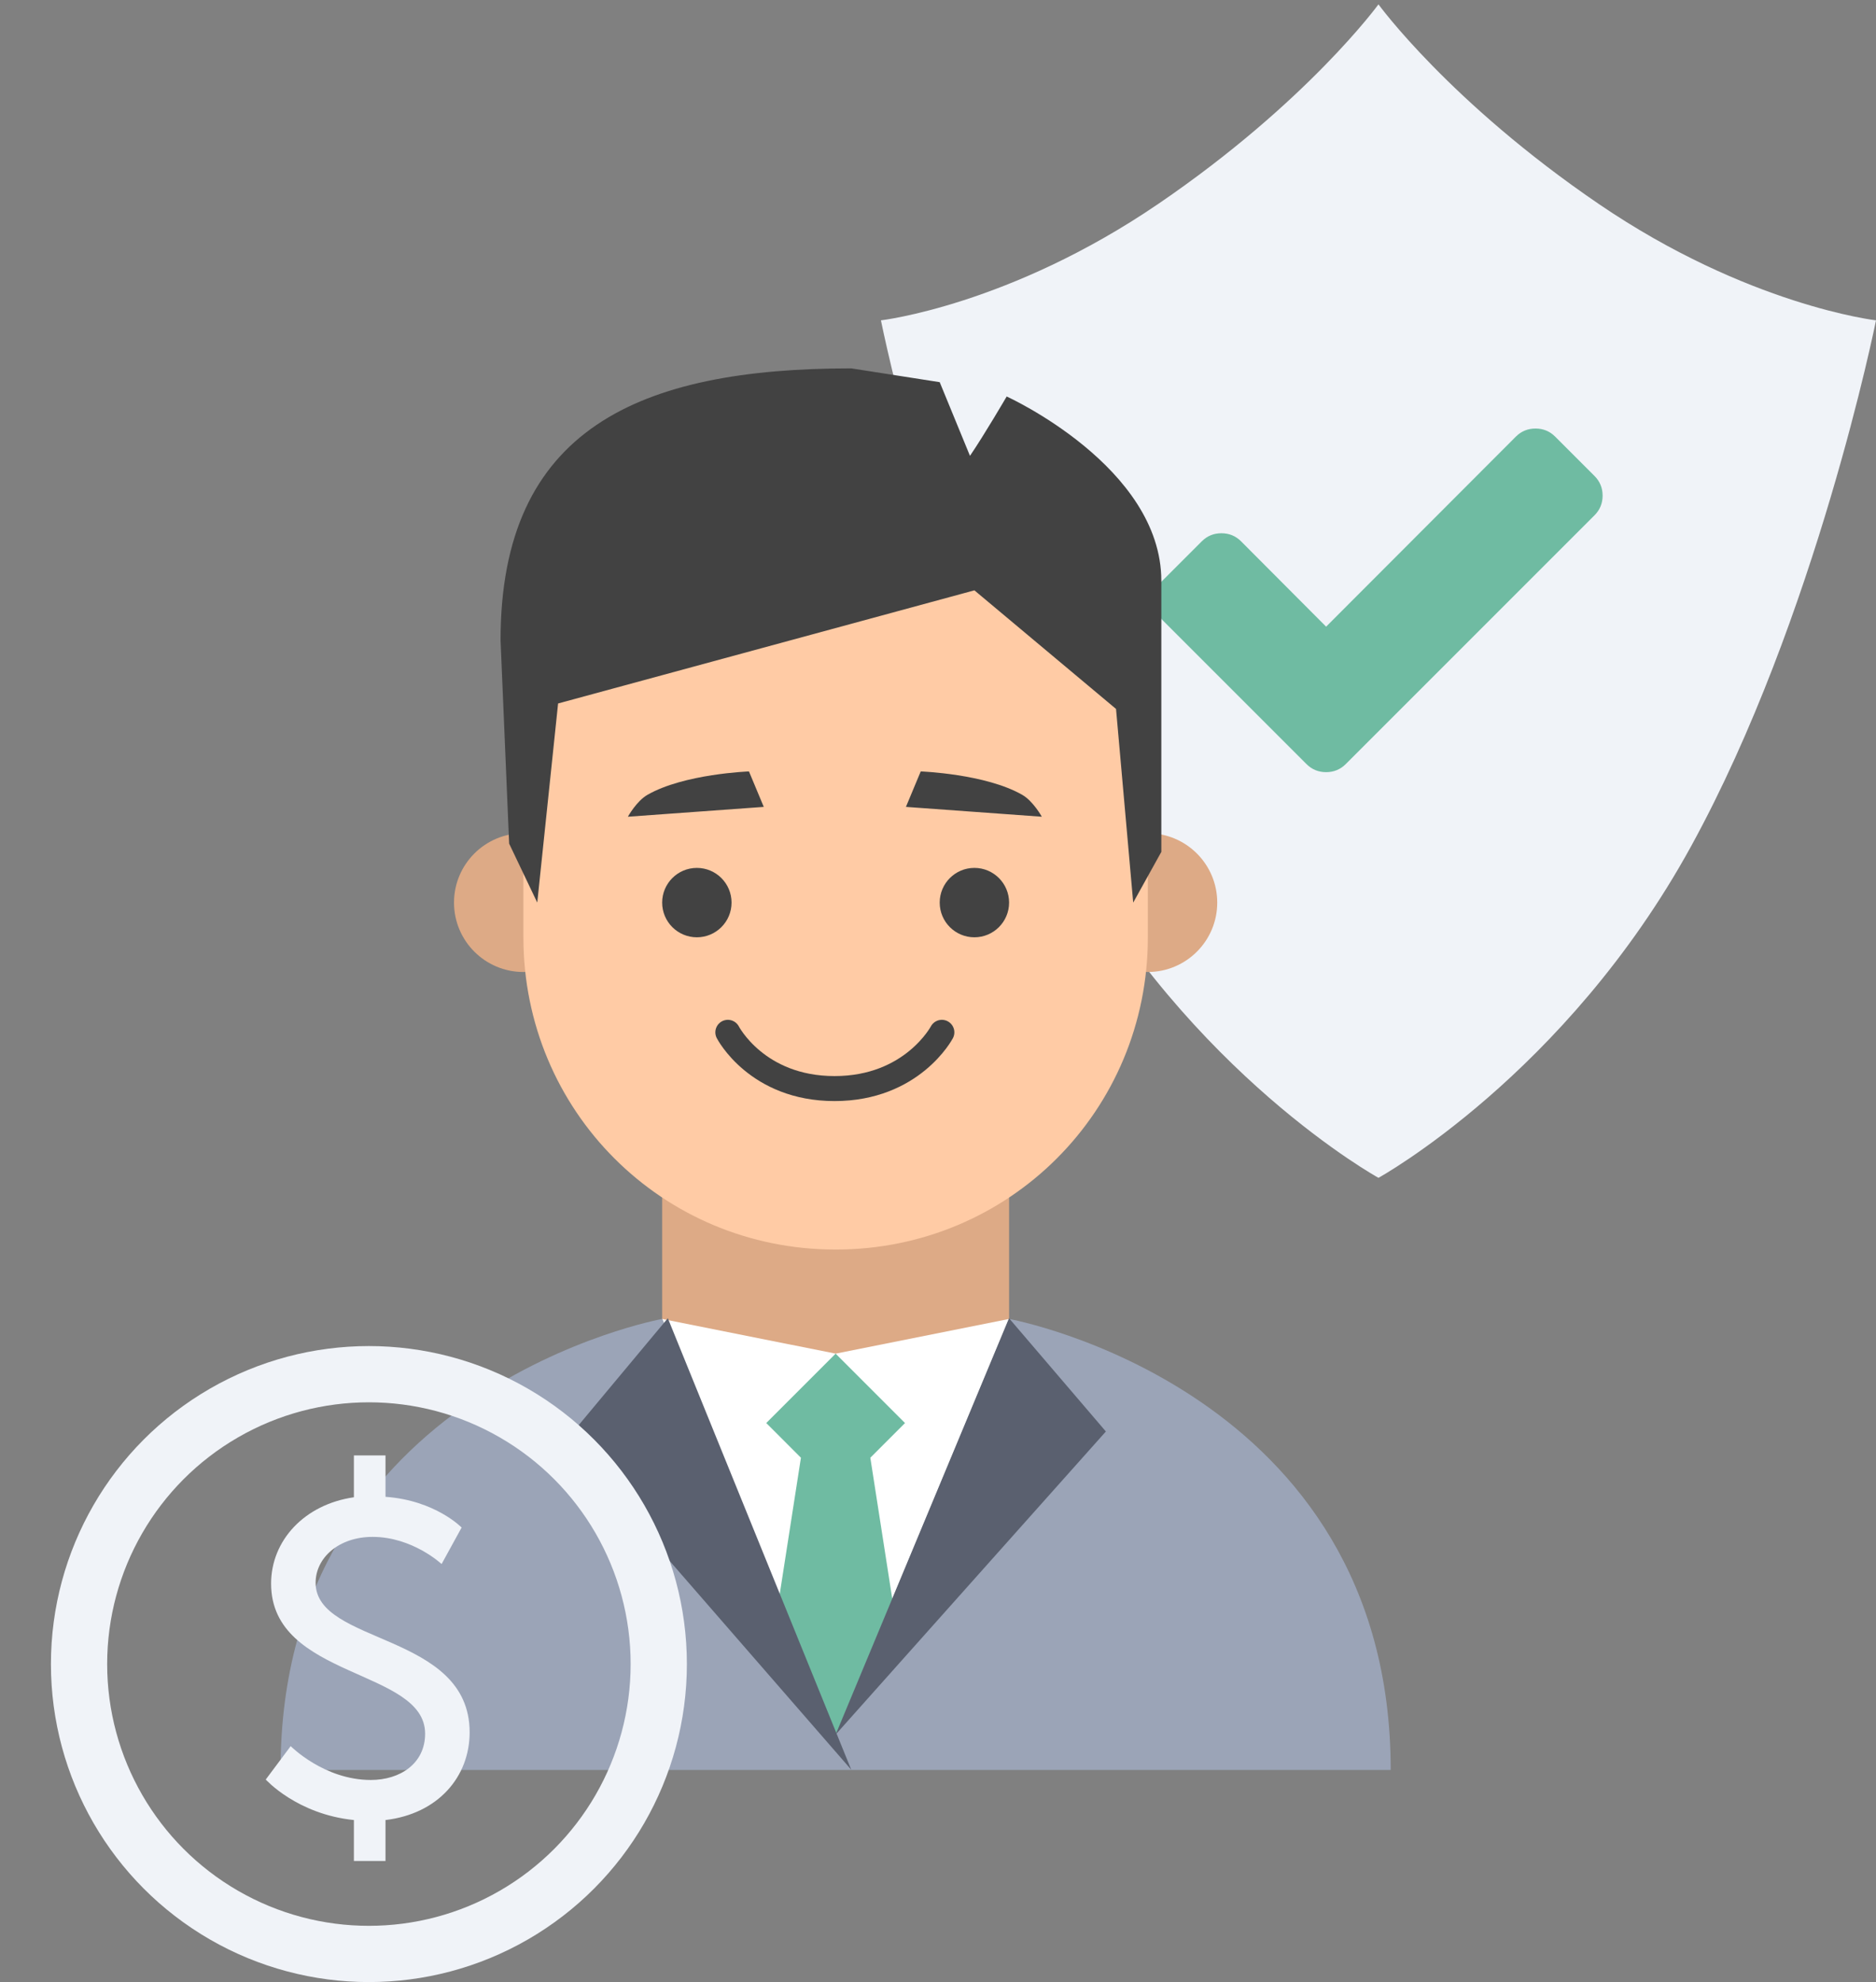 <svg width="442" height="467" viewBox="0 0 442 467" fill="none" xmlns="http://www.w3.org/2000/svg">
<rect x="0" y="0" width="442" height="467" fill="#808080" stroke="none"/>
<path d="M272.901 48.033C308.01 24.093 324.777 1.026 324.777 1.026C324.777 1.026 341.543 24.093 376.653 48.033C411.763 71.974 442 75.469 442 75.469C442 75.469 427.956 145.543 398.435 199.365C368.915 253.188 324.777 277.477 324.777 277.477C324.777 277.477 280.639 253.188 251.118 199.365C221.598 145.543 207.554 75.469 207.554 75.469C207.554 75.469 237.791 71.974 272.901 48.033Z" fill="#F0F3F8"/>
<path d="M377.586 116.766C377.586 118.583 376.95 120.127 375.678 121.399L326.344 170.733L317.077 180C315.805 181.272 314.261 181.908 312.444 181.908C310.627 181.908 309.082 181.272 307.81 180L298.543 170.733L273.876 146.066C272.604 144.794 271.968 143.249 271.968 141.432C271.968 139.615 272.604 138.071 273.876 136.799L283.143 127.532C284.415 126.26 285.96 125.624 287.777 125.624C289.594 125.624 291.138 126.26 292.41 127.532L312.444 147.633L357.144 102.865C358.416 101.593 359.96 100.957 361.777 100.957C363.594 100.957 365.139 101.593 366.411 102.865L375.678 112.132C376.95 113.404 377.586 114.949 377.586 116.766Z" fill="#6FBBA2"/>
<path d="M196.88 359.765L156.011 310.722V261.68H237.749V310.722L196.88 359.765Z" fill="#DDAA86"/>
<path d="M270.444 228.986C279.472 228.986 286.791 221.667 286.791 212.638C286.791 203.61 279.472 196.291 270.444 196.291C261.415 196.291 254.096 203.61 254.096 212.638C254.096 221.667 261.415 228.986 270.444 228.986Z" fill="#DDAA86"/>
<path d="M123.317 228.986C132.345 228.986 139.664 221.667 139.664 212.638C139.664 203.61 132.345 196.291 123.317 196.291C114.288 196.291 106.969 203.61 106.969 212.638C106.969 221.667 114.288 228.986 123.317 228.986Z" fill="#DDAA86"/>
<path d="M270.444 163.596C270.444 101.476 123.317 122.727 123.317 163.596V220.812C123.317 261.681 156.012 294.376 196.88 294.376C237.749 294.376 270.444 261.681 270.444 220.812V163.596Z" fill="#FFCBA5"/>
<path d="M200.561 86.781C150.701 86.781 117.934 100.962 117.934 150.821L119.959 198.743L126.583 212.638L131.491 165.727L229.576 139.075L262.945 167.016L266.993 212.638L273.618 200.692V136.836C273.618 109.929 237.182 93.406 237.182 93.406C237.182 93.406 231.953 102.375 228.533 107.392L221.402 90.032L200.561 86.781Z" fill="#424242"/>
<path d="M229.575 220.812C234.09 220.812 237.749 217.152 237.749 212.638C237.749 208.124 234.09 204.464 229.575 204.464C225.061 204.464 221.402 208.124 221.402 212.638C221.402 217.152 225.061 220.812 229.575 220.812Z" fill="#424242"/>
<path d="M164.185 220.812C168.699 220.812 172.359 217.153 172.359 212.639C172.359 208.124 168.699 204.465 164.185 204.465C159.671 204.465 156.011 208.124 156.011 212.639C156.011 217.153 159.671 220.812 164.185 220.812Z" fill="#424242"/>
<path d="M196.88 408.808L156.011 310.723L196.88 318.897L237.749 310.723L196.88 408.808Z" fill="white"/>
<path d="M188.706 343.418L182.985 380.199L196.88 412.894L210.775 380.199L205.054 343.418L213.227 335.244L196.88 318.896L180.532 335.244L188.706 343.418Z" fill="#6FBBA2"/>
<path d="M237.75 310.723L196.881 408.808L156.012 310.723C156.012 310.723 66.102 327.07 66.102 416.981H327.661C327.661 327.07 237.75 310.723 237.75 310.723Z" fill="#9BA4B7"/>
<path d="M200.561 416.92L157.346 310.554L133.208 339.49L200.561 416.92Z" fill="#5A606F"/>
<path d="M196.881 408.639L237.734 310.554L260.553 337.237L196.881 408.639Z" fill="#5A606F"/>
<path d="M171.485 243.201C171.485 243.201 178.303 256.451 196.626 256.451C214.948 256.451 221.908 243.201 221.908 243.201" stroke="#424242" stroke-width="5.889" stroke-linecap="round"/>
<path d="M179.95 190.091L147.93 192.411C147.93 192.411 149.962 188.734 152.531 187.258C161.18 182.29 176.463 181.738 176.463 181.738L179.95 190.091Z" fill="#424242"/>
<path d="M213.443 190.091L245.463 192.411C245.463 192.411 243.431 188.734 240.862 187.258C232.213 182.29 216.93 181.738 216.93 181.738L213.443 190.091Z" fill="#424242"/>
<circle cx="86.916" cy="392.029" r="68.292" stroke="#F0F3F8" stroke-width="13.25"/>
<path d="M62.613 419.229C62.613 419.229 69.955 427.41 83.38 428.773V438.422H90.827V428.773C103.203 427.305 110.65 418.599 110.65 408.111C110.65 384.512 74.36 387.554 74.36 372.87C74.36 366.997 79.814 362.067 87.785 362.067C97.225 362.067 104.042 368.465 104.042 368.465L108.762 359.865C108.762 359.865 102.574 353.467 90.827 352.628V342.874H83.38V352.733C71.738 354.411 63.872 362.906 63.872 373.08C63.872 395.525 100.161 393.113 100.161 408.426C100.161 415.453 94.288 419.334 87.366 419.334C76.353 419.334 68.487 411.362 68.487 411.362L62.613 419.229Z" fill="#F0F3F8"/>
</svg>
